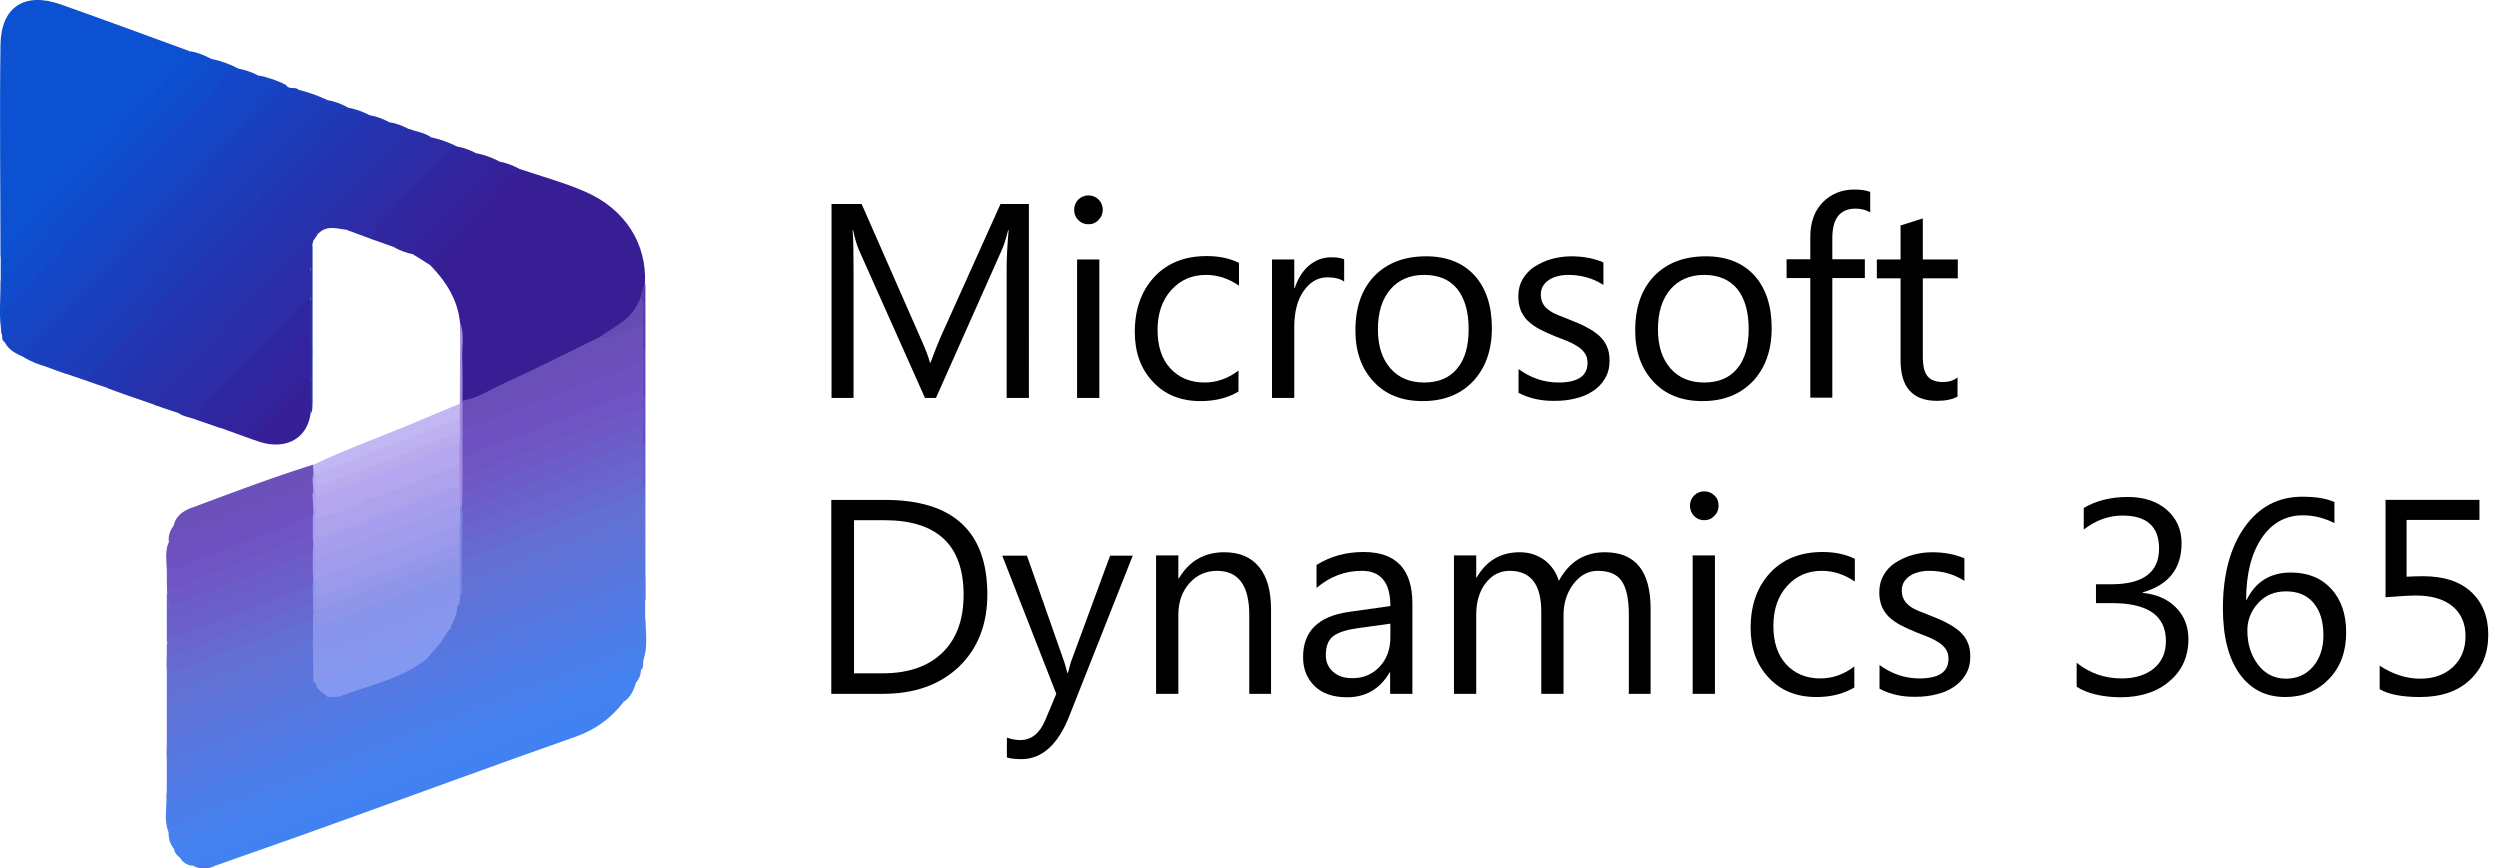 <?xml version="1.0" encoding="utf-8"?>
<!-- Generator: Adobe Illustrator 26.0.3, SVG Export Plug-In . SVG Version: 6.00 Build 0)  -->
<svg version="1.1" id="Layer_1" xmlns="http://www.w3.org/2000/svg" xmlns:xlink="http://www.w3.org/1999/xlink" x="0px" y="0px"
	 viewBox="0 0 1022.2 355.1" style="enable-background:new 0 0 1022.2 355.1;" xml:space="preserve">
<style type="text/css">
	.st0{fill:#381E95;}
	.st1{fill:#0B51D2;}
	.st2{fill:#4C7EEA;}
	.st3{fill:#5479E2;}
	.st4{fill:#4881EE;}
	.st5{fill:#507BE6;}
	.st6{fill:#2434B0;}
	.st7{fill:#1347C7;}
	.st8{fill:#1E3BB8;}
	.st9{fill:#1644C3;}
	.st10{fill:#2137B4;}
	.st11{fill:#2731AC;}
	.st12{fill:#1C3EBC;}
	.st13{fill:#1941BF;}
	.st14{fill:#4281F2;}
	.st15{fill:#104BCB;}
	.st16{fill:#4482F2;}
	.st17{fill:#0D4ECF;}
	.st18{fill:#5C74DA;}
	.st19{fill:#5777DF;}
	.st20{fill:#2A2EA8;}
	.st21{fill:#2D2BA5;}
	.st22{fill:#636FD2;}
	.st23{fill:#2F27A1;}
	.st24{fill:#6072D6;}
	.st25{fill:#6F50C0;}
	.st26{fill:#5877DE;}
	.st27{fill:#33239C;}
	.st28{fill:#666ACF;}
	.st29{fill:#3027A0;}
	.st30{fill:#2A2EA9;}
	.st31{fill:#6E59C6;}
	.st32{fill:#33249C;}
	.st33{fill:#6965CD;}
	.st34{fill:#352199;}
	.st35{fill:#6B50B9;}
	.st36{fill:#371F97;}
	.st37{fill:#6D50BC;}
	.st38{fill:#C2B7F2;}
	.st39{fill:#9F8ADC;}
	.st40{fill:#563DA9;}
	.st41{fill:#6144B5;}
	.st42{fill:#634FBE;}
	.st43{fill:#625DC7;}
	.st44{fill:#6B60CA;}
	.st45{fill:#5873D7;}
	.st46{fill:#694FB7;}
	.st47{fill:#654CB3;}
	.st48{fill:#8399F1;}
	.st49{fill:#8995EB;}
	.st50{fill:#8697ED;}
	.st51{fill:#7B84DF;}
	.st52{fill:#A79FED;}
	.st53{fill:#6F54C3;}
	.st54{fill:#AEA2ED;}
	.st55{fill:#6C5DC8;}
	.st56{fill:#9A99EB;}
	.st57{fill:#8F95E9;}
	.st58{fill:#B4A6EF;}
	.st59{fill:#BDB1F1;}
	.st60{fill:#6F55C3;}
	.st61{fill:#6C4FBB;}
	.st62{fill:#A19CEB;}
	.st63{fill:#BAABEF;}
	.st64{fill:#6B61CA;}
	.st65{fill:#9597E9;}
	.st66{enable-background:new    ;}
</style>
<g>
	<g>
		<path class="st0" d="M188.1,132c-0.9-9.5-5.8-17-12.3-23.7c-0.7-2.5,1.1-4.2,2.5-5.6c10.7-10.5,20.4-21.9,31.1-32.3
			c0.7-0.7,1.5-1.3,2.5-1.5c9.1,3.1,18.4,5.6,27.2,9.4c16.5,7.1,25.5,21.4,24.6,37.8c-0.6,1.8-0.7,3.6-0.9,5.5
			c-1.5,6-5.6,9.9-10.6,13.1c-2.4,1.5-4.8,2.9-7.1,4.4c-16.7,9.2-34.2,17-51.6,24.9c-1.8,0.8-4.1,2.3-5.2-1.1
			C188.3,152.5,189,142.2,188.1,132z"/>
		<path class="st1" d="M0.2,105c0-28.9-0.4-57.8,0-86.7C0.4,2.8,10.1-3.4,24.8,1.8C42.6,8.1,60.3,14.6,78,21.1
			c1.5,2.5-0.6,3.7-1.9,5C62.7,40.4,49.2,54.7,35.6,68.8c-11,11.5-21.9,23.2-33,34.6C1.9,104.2,1.5,105.2,0.2,105z"/>
		<path class="st2" d="M263.9,253c0.1,5.7,1.1,11.5-0.9,17.1c-1.4-3.9-3.6-4-7.3-2.6c-30.6,12-61.4,23.8-92.1,35.6
			c-28.4,10.9-56.8,22-85.2,32.8c-3.3,1.2-6.4,2.6-9.6,4.2c-1.7-4.7-0.7-9.5-0.7-14.2c6.2-0.6,11.7-3.8,17.3-6
			c57.4-22.2,114.8-44.2,172.2-66.4C259.7,252.9,261.7,251.5,263.9,253z"/>
		<path class="st3" d="M68.2,319.9c0-3.6,0-7.3,0-10.9c5.2-0.2,9.5-3,14.1-4.8c17.2-6.6,34.7-12.7,51.6-20.2
			c12.8-2.8,25.4-6.5,36.6-13.6c1.4-0.9,2.7-1.9,4.4-2.4c7.4-0.9,13.9-4.4,20.7-7c20.9-8.1,41.8-16,62.7-24.1
			c1.8-0.7,3.6-1.8,5.7-0.9c0,3,0,6,0,9c-2,2.5-5.1,3.1-7.8,4.1c-47.2,18.2-94.4,36.3-141.5,54.6c-13.3,5.2-26.7,10.2-40.1,15.4
			C72.5,319.9,70.4,320.8,68.2,319.9z"/>
		<path class="st4" d="M68.9,340.2c0.2-2.3,2.1-2.7,3.8-3.3c52.8-20.3,105.5-40.7,158.3-61c8.7-3.3,17.3-6.7,26-10
			c5.8-2.2,5.9-2.2,6,4.2c-0.1,1.4,0.3,2.9-1,3.9c-12.9,3.6-25,9-37.4,13.8c-48.4,18.7-96.8,37.4-145.2,56c-2.8,1.1-5.4,2.6-8.3,3.2
			C69.4,345,68.9,342.7,68.9,340.2z"/>
		<path class="st5" d="M68.2,319.9c31.4-12.1,62.9-24.1,94.3-36.2c31-11.9,62-23.8,92.9-35.7c2.8-1.1,5.6-2,8.4-3c0,2.7,0,5.3,0,8
			c-16.6,6.3-33.2,12.6-49.8,18.9c-29.4,11.3-58.9,22.6-88.3,34c-17.3,6.7-34.7,13.4-52,20.1c-1.9,0.7-3.8,2.5-5.7,0
			C68.2,324,68.2,321.9,68.2,319.9z"/>
		<path class="st6" d="M53.9,162.3c-3.3-1.2-6.6-2.3-9.8-3.5c-0.7-2.6,1.1-4.1,2.6-5.5c9.2-8.7,17.4-18.3,26.2-27.4
			c20.8-21.6,41.3-43.7,62.2-65.2c3.7-3.8,7-8,10.9-11.6c1.4-1.3,2.7-3,5.1-2c2.9,0.5,5.6,1.5,8.1,2.9c-1.9,5.6-6.3,9.3-10.2,13.2
			c-10.7,10.7-21,21.7-31.3,32.7C97.2,117.7,76.2,139,56,161C55.4,161.6,54.7,162,53.9,162.3z"/>
		<path class="st7" d="M2,140c-1-0.7-1.2-1.6-1.1-2.7c-0.9-3.1-0.2-6.3-0.4-9.4c-0.1-1.2,0.3-2.3,1.3-3.1c4.4-3.6,7.6-8.3,11.6-12.3
			c17.3-17.2,33.8-35.3,50.6-53c8.5-8.9,17.6-17.2,25.3-26.8c1.9-2.4,3.8-5.8,8-4.7c3.1,0.6,6,1.6,8.7,3.1c0.1,1.9-1,3.2-2.2,4.3
			c-6.2,5.8-11.4,12.6-17.4,18.5c-10.5,10.3-20.6,21.2-30.7,32c-15.8,16.8-31.9,33.3-47.6,50.3C6.5,137.9,4.9,140,2,140z"/>
		<path class="st8" d="M36,155.9c-3-1-6-2.1-9-3.1c-1.8-2.5,0.3-4,1.6-5.6c9-10.6,19.1-20.4,28.7-30.5
			c10.9-11.4,21.7-22.9,32.7-34.2c12.5-12.9,24.4-26.3,37.2-38.9c1.9-1.8,3.6-4.1,6.8-2.6c2.9,0.4,5.6,1.5,8.2,2.9
			c-5.7,6-11.4,12-17.2,18C114.8,72.5,104.7,83.3,94.5,94c-18.5,19.3-36.8,38.7-55.3,58.1C38,153.3,37.3,154.8,36,155.9z"/>
		<path class="st9" d="M2,140c11.5-10.5,21.7-22.3,32.4-33.7c0.6-0.6,1.1-1.3,1.7-1.9c11-11.3,22-22.5,32.9-34
			c12.4-13.1,24.7-26.3,37.1-39.5c3.9,0.9,7.6,2.1,11.1,4c-10.6,8.4-19,19-28.2,28.8C81,72.1,73.1,80.4,65.2,88.7
			c-10.5,11.2-21,22.2-31.7,33.2c-7.2,7.4-14.4,14.8-21.3,22.4c-0.7,0.7-1.2,1.6-2.3,1.8C6.9,144.7,3.7,143.4,2,140z"/>
		<path class="st10" d="M36,155.9c-0.2-1.8,0.7-3.1,2-4.3c4.9-4.9,9.6-10,14.4-15.1c11-11.9,22.7-23.2,33.8-35.1
			c12.9-13.8,25.9-27.5,39-41.1c4.2-4.4,8.3-9,12.6-13.4c1.3-1.3,2.4-2.8,4.5-2.9c3.1,0.6,6,1.6,8.8,3.1c-5.4,2.3-8.5,7.2-12.4,11.2
			c-1.7,1.7-3.2,3.8-4.9,5.6c-17.3,18-34.8,35.8-51.8,53.9c-11.4,12.1-22.6,24.3-34.3,36.1c-1.4,1.4-2.6,3-3.5,4.8
			C41.4,157.8,38.7,156.9,36,155.9z"/>
		<path class="st11" d="M53.9,162.3c1.7-3.1,4-5.6,6.5-8.2c17.3-17.9,34.8-35.7,51.9-53.9c12.2-13,24.2-26,36.7-38.7
			c3.6-3.6,6.8-7.7,10.2-11.5c2.8,0.4,5.4,1.4,8,2.8c1.4,3.2-1.2,4.5-2.9,6.2c-11.2,11.1-21.7,23-32.8,34.2
			c-0.8,0.8-1.9,1.5-1.7,2.8c-0.5,0.8-1.1,1.5-1.6,2.3c-2.1,0.8-3.6,2.4-5.1,3.9c-19.3,21.2-39.5,41.4-58.9,62.4
			c-0.3,0.4-0.8,0.6-1.3,0.8C59.9,164.4,56.9,163.3,53.9,162.3z"/>
		<path class="st12" d="M134.1,41.1c-1.4,0-2.7,0.1-3.7,1.2c-5.8,6.2-12.4,11.5-17.6,18.3c-0.6,0.8-1.3,1.5-1.9,2.2
			C100,74,88.9,85,78.3,96.4c-13.4,14.3-26.8,28.5-40.5,42.6c-3.1,3.2-5.9,6.8-9.1,9.9c-1.1,1.1-1.8,2.3-1.7,4c-2.7-1-5.4-1.9-8-2.9
			c-1.8-0.9-1.2-2.1-0.4-3.3c1.5-2,2.9-4.1,4.6-5.9C31.1,133,38.3,124.8,46,117c23.2-23.8,45.5-48.4,68.9-72.1
			c2.6-2.6,4.2-6,7.2-8.2C126.2,37.8,130.3,39.1,134.1,41.1z"/>
		<path class="st13" d="M122.1,36.7c-1.3,4.1-4.4,6.9-7.2,9.9c-10.9,11.4-22.1,22.5-32.9,34c-12.7,13.6-25.7,26.8-38.3,40.5
			c-7.9,8.5-16.8,16.1-23.8,25.4c-0.8,1.1-2.1,1.8-1,3.4c-3.2-0.8-6.2-2.1-9-3.7c0.8-1.7,1.6-3.2,2.9-4.6
			c8.3-8.6,16.6-17.2,24.8-25.8c15.5-16.2,31-32.3,46.5-48.5c9.2-9.7,18.3-19.6,27.5-29.4c1.5-1.6,3-3.2,5.5-2.9
			C118.4,36.8,120.8,35.3,122.1,36.7z"/>
		<path class="st14" d="M255,287c-5.1,6.6-11.3,11.2-19.3,14.1c-33,11.6-65.8,23.7-98.7,35.5c-16.2,5.9-32.5,11.5-48.8,17.3
			c-3.1,0.8-6.2,0.6-9.2,0.1l0,0c-0.1-3.5,2.8-3.8,5-4.6c15.9-6.4,31.9-12.4,47.9-18.6c32.7-12.7,65.5-25.2,98.2-37.9
			c7-2.7,13.9-5.6,21-7.9C252.7,284.5,255.5,282.8,255,287z"/>
		<path class="st15" d="M97.4,28c-4,0.8-6.1,4.1-8.3,6.8c-2.5,3.1-5.3,5.9-8.1,8.8c-16.4,17.1-33,34-49.2,51.4
			c-9.7,10.4-19.5,20.7-29.5,30.9C1.3,126.9,1,128,1,129.3c0,2.7-0.1,5.3-0.1,8c-1.6-7.4-0.6-14.9-0.7-22.3c1.3-3,3.8-5.1,6-7.2
			C15,99.1,23.4,90,31.8,81.1c17.5-18.5,35.4-36.5,52.4-55.5c0.6-0.6,1.1-1.3,1.9-1.6C90,24.8,93.8,26.1,97.4,28z"/>
		<path class="st16" d="M255,287c-0.2-2.1-1.2-1.8-2.8-1.2c-23.4,9-46.7,18.1-70.1,27.1c-29.4,11.3-58.9,22.5-88.2,34
			c-5.2,2-11,2.8-15.1,7.1c-2.1-0.2-3.8-1.1-4.9-2.9c-1.3-3.7,1.8-4.2,3.9-5.1c9.6-3.8,19.2-7.4,28.8-11.2
			c37.2-14.4,74.4-28.7,111.7-43.1c11.9-4.6,23.8-9.4,35.9-13.7c1.8-0.6,4.6-3.1,5.9,1C259.1,282.2,257.9,285.1,255,287z"/>
		<path class="st17" d="M86.1,23.9c-1.5,3.9-4.4,6.9-7.3,9.9c-11,11.4-22.1,22.6-32.9,34C31.9,82.5,18.2,97.3,4.3,112.1
			c-1.1,1.2-2.7,2-4,2.9c0-3.3,0-6.7,0-10c4.8-5.4,9.5-10.9,14.5-16.1c10.9-11.4,22-22.6,32.9-34c9.6-10.1,19-20.3,28.5-30.5
			c0.9-1,1.9-1.9,1.9-3.4C80.9,21.5,83.5,22.6,86.1,23.9z"/>
		<path class="st16" d="M260.1,279.1c-1.8-2.4-3.8-0.5-5.4,0.1c-17.8,6.7-35.6,13.7-53.4,20.5c-31.2,12-62.5,24.1-93.7,36.1
			c-10.1,3.9-20.1,7.9-30.1,11.7c-1.8,0.7-3.5,1.2-3.5,3.5c-1.5-1-2.7-2.3-2.9-4.1c4.6-4.8,11.2-5.5,17-7.8
			c45.4-17.8,91-35.3,136.5-52.9c11-4.2,22-8.4,33-12.6c1.6-0.6,3.1-1.4,4.5,0.3C262,276,261.3,277.6,260.1,279.1z"/>
		<path class="st18" d="M263.9,220c0,2.7,0,5.4,0,8c-4.9,3.7-10.8,5-16.3,7.1c-18.7,7.3-37.4,14.6-56.2,21.7c-2.3,0.9-4.6,2-7.1,0.6
			c-1.4-3.6,1.5-6.2,1.9-9.4c0.5-1.2,0.9-2.5,1.8-3.4c23.1-8.1,45.8-17.5,68.8-26.1C259.3,217.6,262.4,215.3,263.9,220z"/>
		<path class="st19" d="M184,257c4.6,0.6,8.4-1.9,12.3-3.4c21.6-8.2,43.1-16.7,64.7-25.1c0.9-0.4,1.9-0.4,2.9-0.5c0,2.7,0,5.3,0,8
			c-27.2,10.6-54.4,21.2-81.6,31.7c-2.3,0.9-4.8,1.5-7.3,1.2c0.3-4.2,4.6-5.9,6-9.5C181.8,258.4,182.5,257.2,184,257z"/>
		<path class="st20" d="M62.9,165.5c0.8-1.9,1.8-3.5,3.2-5c10.6-10.8,21.5-21.3,31.4-32.6c7.7-8.7,16.6-16.2,23.8-25.4
			c1.5-1.9,2.9-5.6,6.8-4.2c-0.1,0.6-0.2,1.2-0.4,1.8c-0.6,3-0.1,6.1-0.3,9.1c-4.2,5.7-9.5,10.6-14.4,15.6
			c-10.5,10.8-20.4,22.2-31.3,32.7c-3.4,3.3-6.6,7-8.7,11.4C69.6,167.8,66.2,166.6,62.9,165.5z"/>
		<path class="st21" d="M73,168.9c-0.7-1.2-1-2.3,0.1-3.6c2-2.2,3.8-4.6,5.8-6.7c10.2-10.6,20.5-21.1,30.7-31.8
			c4.5-4.6,8.8-9.4,13.2-14.1c1.1-1.2,2.1-2.6,4-2.7c1.3,3.5,0.3,7.1,0.6,10.6c-1.4,4.7-5.6,7.2-8.7,10.5
			c-12.4,13.1-25,26.1-37.3,39.3c-0.5,0.5-1.1,0.7-1.7,1C77.6,170.6,75.1,170.4,73,168.9z"/>
		<path class="st22" d="M263.9,205c0,3,0,6,0,9c-2.9-2.5-5.8-1.7-9-0.4c-19.7,7.7-39.4,15.2-59.1,22.9c-2.4,0.9-4.9,2.6-7.4,0.3
			c-1.1-2.4-1-4.8-0.2-7.3c1.1-1.9,3-2.6,4.8-3.3c21.4-8.4,42.9-16.7,64.5-24.8C262.5,199.5,263,199.8,263.9,205z"/>
		<path class="st23" d="M79.8,171.5c1.6-3.1,3.9-5.7,6.4-8.2c12.1-12,23.8-24.4,35.2-37.1c1.6-1.8,3.3-3.2,5.5-4.1
			c1.4,4.4,0.2,9,0.6,13.4c0,0.9-0.1,1.7-0.8,2.3c-12.3,11.7-23.4,24.5-35.3,36.6c-0.3,0.3-0.9,0.4-1.4,0.6
			C86.6,173.8,83.2,172.6,79.8,171.5z"/>
		<path class="st24" d="M189,237c10-2.3,19.2-6.9,28.8-10.5c13.6-5.1,27.2-10.3,40.7-15.8c4-1.7,4.3,1.2,5.4,3.3c0,2,0,4,0,6
			c-1.2-1.5-2.4-2.1-4.6-1.2c-21.8,8.5-43.6,16.8-65.4,25.3c-1.9,0.8-3.8,0.9-5.8,0.9c-0.4-0.4-0.6-0.9-0.6-1.4
			C187.9,241.4,187.1,238.9,189,237z"/>
		<path class="st18" d="M68.2,301c0-3,0-6,0-9c0.6-1.6,2.1-2,3.5-2.5c16.2-6.2,32.3-12.4,48.5-18.6c2.6-1,5.4-3.1,8.4-0.6
			c1.2,2.7,1,5.5,0.3,8.2c-1,2.2-3,3-5,3.8c-16.1,6.5-32.4,12.5-48.6,18.8C73,301.9,70.5,302.9,68.2,301z"/>
		<path class="st25" d="M68.2,233c-0.1-3.7-0.8-7.5,0.7-11.1c15.4-4.6,30-11.3,45.1-16.9c3.1-1.1,6.2-2.3,9.4-3.3
			c1.7-0.5,3.5-1.1,5.1,0.4c1.2,2.1,0.8,4.3,0.8,6.5c-0.1,0.8-0.3,1.6-0.7,2.3c-5.2,3.8-11.3,5.3-17.2,7.6
			c-12.2,4.8-24.4,9.5-36.6,14.1c-1.7,0.6-3.3,1.5-5.3,1.1C69,233.6,68.6,233.4,68.2,233z"/>
		<path class="st26" d="M68.2,301c6.3,0.4,11.4-3.2,16.9-5.2c14.4-5.4,28.7-11.2,43-16.8c0.4-0.2,0.8-0.2,1.2,0c1.3,2.2,4.4,3,4.6,6
			c-7.1,4.7-15.4,6.6-23.2,9.8c-12.3,5.1-24.9,9.7-37.4,14.5c-1.8,0.7-3.6,2.1-5.2-0.2C68.2,306.3,68.2,303.6,68.2,301z"/>
		<path class="st27" d="M90,174.9c2-3.3,4.6-6,7.3-8.7c8.4-8.6,16.8-17.4,25.2-26.1c1.2-1.3,2.3-3,4.4-3c1.4,5,0.3,10.2,0.7,15.3
			c0.2,2.2-1.6,3.1-2.8,4.3c-5.8,5.9-12.1,11.4-17.2,17.9c-1.3,1.7-2.5,3.5-3.5,5.4C99.3,178.3,94.7,176.6,90,174.9z"/>
		<path class="st28" d="M263.9,205c-1-3.9-3.1-3.6-6.4-2.3c-22.8,8.9-45.7,17.6-68.5,26.4c-1.8-2-1.5-4.2-0.8-6.5
			c2.1-2.6,5.3-3.4,8.2-4.4c20.3-7.4,40.2-15.7,60.4-23.4c2-0.8,4-1.6,6.3-0.8c0.9,1.9-0.3,4.2,0.8,6.1
			C263.9,201.6,263.9,203.3,263.9,205z"/>
		<path class="st22" d="M68.2,282c0-3,0-6,0-9c8.1-0.6,15.1-4.7,22.5-7.4c10.6-3.9,21-8.1,31.6-12.1c2-0.8,4.2-2.4,6.4-0.1
			c1,2.7,1,5.4,0,8.1c-4.2,3-9.3,4.1-14.1,5.9c-12.9,5.1-25.9,10.3-39,15C73.2,283.4,70.5,285.5,68.2,282z"/>
		<path class="st21" d="M152,97.8c-3.3-1.2-6.7-2.5-10-3.7c-1.4-2.5,0.5-4.2,1.8-5.6c10.3-10.6,20.2-21.5,30.5-32.1
			c0.5-0.5,1.1-0.7,1.8-0.3c3.9,0.9,7.6,2.1,11.1,4c-6.9,6.5-12.6,14.1-19.5,20.5C162,85.8,157.1,91.9,152,97.8z"/>
		<path class="st24" d="M68.2,282c1.9,1.6,3.8,0.6,5.6-0.1c15.5-6,31.1-12,46.6-18.1c2.5-1,4.9-2.1,7.6-1.8c1.5,1.4,1.3,3.1,1.3,4.9
			c-0.1,1.2-0.3,2.3-1.3,3.1c-9.3,1.8-17.7,6.3-26.5,9.4c-11.2,3.9-22.2,8.4-33.3,12.6C68.2,288.6,68.2,285.3,68.2,282z"/>
		<path class="st29" d="M152,97.8c0.2-4.5,4.1-6.7,6.5-9.5c7.8-8.9,16.3-17.3,24.5-25.8c1.1-1.2,2.2-2.5,4.1-2.5
			c2.8,0.4,5.4,1.5,7.9,2.8c0.7,1.3-0.1,2.3-0.9,3.1C183.6,78,172.3,89.5,161,101C158,99.9,155,98.9,152,97.8z"/>
		<path class="st30" d="M176.1,56c-9.6,10.1-18.8,20.7-28.9,30.4c-2.3,2.2-4.4,4.5-5.1,7.6c-4.2-0.4-8.7-2.3-12.3,1.9
			c-0.4-3.4,2.1-5.2,4.1-7.2c10.2-10.7,20.5-21.2,30.8-31.8c1.2-1.2,2.4-2.3,2.5-4.2C170.1,53.8,173.4,54.2,176.1,56z"/>
		<path class="st31" d="M68.2,233c0.3,0,0.5,0,0.8,0c2.5,5.8,2.4,5.6,9.1,3.2c14.8-5.4,29.4-11.3,44.1-17c2-0.8,4-1.8,6.2-0.3
			c0.7,0.9,0.9,2,1,3.1c0,1.4-0.1,2.8-0.8,4c-6.2,4.4-13.6,5.9-20.5,8.7c-10.1,4.1-20.4,7.9-30.6,11.9c-2.7,1.1-5.3,2.9-8.5,1.6
			c-0.9-2,0.1-4.2-0.7-6.2C68.2,239,68.2,236,68.2,233z"/>
		<path class="st32" d="M161,101c2.9-5.9,8.1-9.8,12.3-14.6c7.1-8,15.3-15,21.8-23.7c3.1,0.7,6.1,1.7,9,3.3c0.1,1.2-0.4,2.3-1.3,3.1
			c-11.4,11.5-21.8,24-33.8,34.9C166.2,103.4,163.5,102.5,161,101z"/>
		<path class="st33" d="M68.2,262c0-2.7,0-5.4,0-8.1c0.2-0.1,0.5-0.1,0.7-0.2c0.2,0.2,0.4,0.3,0.6,0.5c0.6,4.5,2.8,4.6,6.6,3.1
			c15.1-6.1,30.4-11.8,45.6-17.7c2.2-0.9,4.5-2.6,6.9-0.4c1,2.1,0.9,4.2,0.1,6.4c-3.3,3.4-7.8,4.1-11.9,5.8
			c-13.2,5.3-26.5,10.5-39.9,15.4c-1.1,0.4-2.2,0.8-3.3,1.1c-4.5,1.2-4.8,1-5-3.5C68.5,263.6,68.6,262.8,68.2,262z"/>
		<path class="st34" d="M169,104.1c0.9-2.4,2.6-4.1,4.4-5.9c10.3-10.7,20.5-21.4,30.7-32.1c2.8,0.4,5.5,1.5,8,2.8
			c-9.8,10.3-19.5,20.7-29.4,31c-2.5,2.6-5,5.3-6.8,8.5C173.6,106.9,171.3,105.5,169,104.1z"/>
		<path class="st28" d="M68.2,262c1.8,6.3,1.8,6.2,8.7,3.5c17-6.5,34-13,51-19.5c1.2,1,1.3,2.5,1.3,3.9c-0.1,1.2-0.3,2.3-1.3,3.1
			c-16.8,6.4-33.6,12.9-50.5,19.1c-2.8,1-5.8,4.6-9.3,0.9C68.2,269.4,68.2,265.7,68.2,262z"/>
		<path class="st35" d="M71,214.9c0.8-3.8,3.7-5.9,6.9-7.1c16.6-6.2,33.2-12.5,50.1-17.8c1.2,1.1,1.2,2.4,1.2,3.9
			c-0.1,0.8-0.4,1.6-0.9,2.3c-9.5,5.1-19.8,8.4-29.8,12.3c-6.9,2.7-13.8,5.8-21,7.7C75.3,216.9,72.4,218.9,71,214.9z"/>
		<path class="st36" d="M104,179.9c-0.5-1-1.2-2-0.2-3.2c6.7-7.9,13.9-15.4,21.6-22.4c0.3-0.3,0.9-0.2,1.4-0.4
			c1.1,5,0.8,10.1,0.2,15.1C125.6,180,115.7,184.7,104,179.9z"/>
		<path class="st37" d="M71,214.9c1.3,1.6,3.1,1.2,4.6,0.7c10.2-3.8,20.4-7.6,30.7-11.4c7.2-2.7,14.4-5.5,21.6-8.2
			c1.6,1.3,1.4,3,1.1,4.7c-0.2,0.6-0.6,1-1,1.3c-12.5,2.9-24,8.6-35.9,13c-6.2,2.3-12.4,4.7-18.6,7c-1.4,0.5-3,1.9-4.4-0.1
			C68.6,219.2,69.5,217,71,214.9z"/>
		<path class="st38" d="M128.2,194c-0.1-1.3-0.1-2.6-0.2-3.9c14.8-7.1,30.3-12.4,45.3-18.9c4.9-2.1,9.8-4.1,14.7-6.1
			c1.6,1.6,1.4,3.6,0.8,5.5c-0.6,1.5-1.9,2.3-3.3,2.8c-18.7,7-37,14.8-55.9,21.2C129,194.6,128.6,194.4,128.2,194z"/>
		<path class="st39" d="M188,171c0-2,0-4,0-6c0.1-11,0.1-22,0.2-33c1.8,4.8,0.6,9.8,0.8,14.7c0.2,5.8,0.1,11.6,0.1,17.3
			c1.2,1.5,1.3,3.3,1.3,5.1c0.2,2.4,0,4.7,0,7.1c0.1,3.6,0.1,7.1,0,10.7c0.1,2.6,0,5.3,0,7.9c0.1,2.3,0,4.6-0.1,6.9
			c0,1.7,0.1,3.5-0.9,5.1c-0.4,0.5-0.9,0.7-1.6,0.5c-0.4-0.4-0.7-0.9-0.9-1.5c-0.6-2.3-0.4-4.6-0.4-6.9c-0.2-2.9,0-5.8-0.1-8.7
			c-0.1-2.9,0-5.8,0.1-8.7c-0.1-1.5-0.1-2.9,0-4.4C186.4,174.8,186.8,172.8,188,171z"/>
		<path class="st11" d="M127.1,169.1c-0.1-5-0.2-10.1-0.2-15.1c0-5.7,0-11.3,0-17c0-5,0-10,0-15c0-4,0-8,0-12
			c0.6-3.3-0.7-6.7,0.9-9.9c0,21.6,0,43.1,0,64.6C127.7,166.2,127.9,167.8,127.1,169.1z"/>
		<path class="st40" d="M262,121.1c0.3-1.8,0.7-3.6,1.9-5c0,9,0,18,0,27c-0.6,0.3-1,0.2-1.4-0.3c-0.4-0.7-0.7-1.5-0.8-2.4
			c-0.2-2.5-0.1-5-0.1-7.5C260.9,128.9,262.4,125,262,121.1z"/>
		<path class="st41" d="M263,143c0.3,0,0.6,0,0.9,0c0,6.7,0,13.3,0,20c-0.6,0.3-1.1,0.1-1.4-0.4c-0.8-1.3-0.8-2.7-0.8-4.2
			c-0.2-3.5,0-6.9-0.1-10.4C261.6,146.2,261.5,144.4,263,143z"/>
		<path class="st42" d="M263,163c0.3,0,0.6,0,0.9,0c0,6.3,0,12.7,0,19c-0.5,0.3-1,0.2-1.4-0.3c-0.3-0.5-0.5-1-0.6-1.5
			c-0.4-2.1-0.2-4.3-0.3-6.5c0-2.2,0-4.5,0-6.7C261.6,165.5,261.8,164.1,263,163z"/>
		<path class="st43" d="M263,182c0.3,0,0.6,0,0.9,0c0,6,0,12,0,18c-1.7-1.8-0.6-4-0.9-6c-1.9-2-1.3-4.5-1.4-6.9
			C261.6,185.3,261.5,183.4,263,182z"/>
		<path class="st44" d="M69,254c-0.3,0-0.5,0-0.8,0c0-4,0-8,0-11.9c1.5,1.8,0.5,4,0.8,5.9C70.5,250,70.8,252,69,254z"/>
		<path class="st45" d="M78.9,354c3.1,0,6.2,0,9.2-0.1C85.1,355.5,82,355.5,78.9,354z"/>
		<path class="st46" d="M263,133c0,2.7,0,5.3,0,8c-1.3,1.6-3.2,2.3-5.1,3c-21.2,8.2-42.4,16.4-63.6,24.6c-1.6,0.6-3.4,1.7-5.2,0.3
			c0-1.7,0-3.4,0-5.1c5.9-0.9,10.8-4.2,16-6.6c13.4-6.1,26.6-12.8,39.9-19.3c4.2-1.2,8.3-3,12.4-4.6C259.2,132.8,261,131.6,263,133z
			"/>
		<path class="st47" d="M263,133c-6.2,1-11.3,5.8-18,5c5.1-4,11.6-6.3,15-12.5c0.8-1.4,1.8-2.8,2-4.5C264,124.9,262.5,129.1,263,133
			z"/>
		<path class="st48" d="M134,285c-1.8-1.9-4.8-2.8-5-6c-0.1-2.4,1.9-2.4,3.3-2.9c14.5-5.6,29-11.2,43.5-16.8c2-0.8,4.4-2.2,6.1,0.7
			c-1.7,3.5-4.8,5.9-7,9c-10.3,8.6-23.5,11-35.6,15.6C137.8,285.2,135.8,284.9,134,285z"/>
		<path class="st49" d="M128,253c0-1,0.1-2,0.1-3c0.5-0.1,1,0,1.3,0.5c1,3.4,3.1,3,5.8,1.9c15.3-5.9,30.5-11.9,45.8-17.7
			c2.3-0.9,5-3.4,7.4,0.1c-0.2,3.1,0.5,6.2-0.5,9.2c0,0.3,0,0.7,0.1,1c-0.1,1.1,0.1,2.3-1.1,3c-17.3,6.6-34.6,13.4-51.9,19.9
			c-2.4,0.9-5.1,2.3-7-0.9c0-1.7-0.1-3.4-0.1-5C128,259,128,256,128,253z"/>
		<path class="st50" d="M128.1,267c2.1,1.3,4,0.8,6.1-0.1c15.9-6.2,31.8-12.4,47.8-18.4c1.5-0.6,3.1-2.3,5-0.5c-0.1,3.3-1.7,6.1-3,9
			c-0.7,1-1.4,2-2.1,3c-1.2-0.7-2.4-0.8-3.7-0.2c-16.4,6.4-32.8,12.8-49.2,19.2c-0.3,0-0.6,0-0.9,0c0-3-0.1-6-0.1-8.9
			C128,269,128.1,268,128.1,267z"/>
		<path class="st51" d="M188,244c0-3.3,0-6.7,0-10c-1.5-1.7-1.4-3.8-1.4-5.9c-0.1-2.1,0.1-4.1,0-6.1c-0.1-2.4,0-4.7,0-7.1
			c0.1-2.7-0.6-5.5,1.4-7.8c0.3,0,0.6,0,0.9-0.1c0.8,0.6,1.1,1.4,1.2,2.2c0.3,2,0.2,4,0.2,6.1c0.1,2.4,0.3,4.7-1.4,6.7
			c0,2.3,0,4.7,0,7c0,2.7,0,5.3,0,8C188.6,239.3,189.9,241.9,188,244z"/>
		<path class="st52" d="M188,199c0,2.3,0,4.7,0,7c-1.2,1.5-2.7,2.4-4.5,3c-16.4,6.1-32.6,12.7-49,18.8c-1.8,0.7-3.7,1.7-5.7,0.4
			c-1.2-1.9,0.5-4.2-0.7-6.1c-0.1-1-0.1-2-0.2-3c-1.8-2.7-1.8-5.3,0-8c0.1-0.7,0.2-1.3,0.3-2c0.5-0.3,1-0.2,1.3,0.3
			c0.6,0.9,0.7,1.9,0.8,3c0.2,6.6,0.3,6.6,6.5,4.2c14.9-5.8,29.8-11.4,44.6-17.2C183.5,198.4,185.7,197.1,188,199z"/>
		<path class="st53" d="M127.9,211c0,2.7,0,5.3,0,8c-8.9,2.2-17.1,6.2-25.6,9.4c-9.4,3.6-18.8,7.3-28.2,11c-3.4,1.3-5.8,1.4-5.1-3.4
			c0.2-1,0-2,0-3c7.6-1.8,14.6-5.2,21.8-7.9C103.2,220.4,115.5,215.7,127.9,211z"/>
		<path class="st54" d="M129,209c-0.3,0-0.6,0-0.9,0c-0.1-2.3-0.2-4.7-0.3-7c0.1-0.3,0.2-0.7,0.3-1c0.6-0.3,1-0.2,1.4,0.4
			c0.4,0.7,0.6,1.5,0.7,2.3C130.3,205.5,130.6,207.5,129,209z"/>
		<path class="st33" d="M189,222c0-2.3,0-4.7,0-7c1.3-1.6,3.1-2.5,4.9-3.2c20.8-8,41.6-16,62.4-24c2-0.8,4.2-2.3,6.6-0.7
			c0,2.3,0,4.7,0,7c-14.6,5.6-29.2,11.4-43.9,16.9C209.1,214.7,199.1,218.3,189,222z"/>
		<path class="st55" d="M69,254c0-2,0-4,0-6c15.2-4.9,29.9-11.4,44.9-17c4.6-1.7,9.3-3.4,14-5c0.9,2.1,1.8,4.2,0.8,6.6
			c-1.9,2.4-5,2.4-7.6,3.4c-15,5.9-30,11.7-45,17.4C73.8,254.2,71.5,255.8,69,254L69,254z"/>
		<path class="st56" d="M127.9,233c0-2.3,0-4.7,0-7c0.1-1.3,0.1-2.6,0.2-4c1.6,1.8,0.6,4,0.9,6c1.9,2.7,1.8,5.6,0.5,8.5
			c-0.4,0.5-0.9,0.7-1.6,0.6C126.8,235.7,126.9,234.3,127.9,233z"/>
		<path class="st44" d="M127.9,233c0.1,1.3,0.1,2.7,0.2,4c0.5,0.7,0.4,1.4-0.2,2c-16.7,6.3-33.3,12.7-50,19
			c-0.6,0.2-1.2,0.6-1.8,0.8c-7.1,2.7-7.2,2.7-7.2-4.8c8.7-1.8,16.6-5.8,24.8-8.9c9.6-3.6,19.2-7.4,28.8-11.1
			C124.3,233.3,126.1,232.8,127.9,233z"/>
		<path class="st57" d="M127.9,239c0.1-0.7,0.1-1.3,0.2-2c0.3,0,0.6,0,0.9,0c0.2,0.2,0.4,0.4,0.6,0.6c1,2,0.7,4.2,0.8,6.3
			c-0.1,1.9,0.1,3.8-0.8,5.5c-0.2,0.2-0.4,0.4-0.6,0.6c-0.3,0-0.6,0-0.9,0c-0.1-1.3-0.1-2.7-0.1-4
			C127.9,243.6,127.9,241.3,127.9,239z"/>
		<path class="st58" d="M129,201c-0.3,0-0.6,0-0.9,0c-0.1-1.7-0.2-3.3-0.3-5c0.1-0.7,0.2-1.4,0.3-2c0.3,0,0.6,0,0.8,0
			c1.4,1.4,1.3,3.1,1.2,4.8C130,199.7,129.7,200.4,129,201z"/>
		<path class="st59" d="M129,199c0-1.7,0-3.3,0-5c16.4-6.4,32.9-12.8,49.3-19.2c3.2-1.3,6.4-2.5,9.7-3.8c0,2,0,4,0,6
			c-1.5,1.6-3.6,2.3-5.6,3.1c-15.9,6.3-31.7,12.5-47.7,18.5C132.8,199.2,131,200.4,129,199z"/>
		<path class="st25" d="M263,148c0,3.7,0,7.3,0,11c-1.2,1.5-2.9,2.2-4.6,2.8c-21.4,8.1-42.7,16.7-64.2,24.6
			c-1.6,0.6-3.3,1.9-5.1,0.5c0-3.7,0-7.3,0-11c4.4-3.8,10.1-4.8,15.3-6.9c16.8-6.6,33.6-13.2,50.6-19.5C257.5,148.7,260,147,263,148
			z"/>
		<path class="st60" d="M189.1,187c22.6-8.6,45.2-17.3,67.8-25.9c2-0.8,4.1-1.4,6.1-2.1c0,1.3,0,2.7,0,4c0,1.3,0,2.7,0,4
			c-2,2.5-5.2,2.9-7.9,3.9c-19.1,7.2-37.9,14.9-57,22c-2.9,1.1-5.7,2.7-9,2C189.1,192.3,189.1,189.7,189.1,187z"/>
		<path class="st58" d="M129,209c0-2,0-4,0-6c3.8-2.9,8.4-3.9,12.6-5.6c13.6-5.3,27.1-10.6,40.7-15.7c1.8-0.7,3.5-2.1,5.6-0.7
			c0,3,0,6,0,9c-1.1,2.2-3.3,2.8-5.2,3.5c-15.2,5.8-30.5,11.7-45.7,17.6c-2.5,1-5.1,2.8-8,0.9C129,211,129,210,129,209z"/>
		<path class="st31" d="M189.1,195c10.1-3.9,20.1-7.8,30.2-11.6c14.6-5.5,28.9-11.8,43.8-16.4c0,2.3,0,4.7,0,7
			c-0.8,1.7-2.5,2.1-4,2.7c-21.3,8.2-42.6,16.4-63.8,24.6c-1.9,0.8-3.9,2.2-6.1,0.7C189,199.7,189,197.3,189.1,195z"/>
		<path class="st61" d="M263,148c-24.6,9.3-49.3,18.6-73.9,28c0-2.3,0-4.7,0-7c18.3-7,36.5-14,54.8-20.9c6.3-2.4,12.7-4.7,19.1-7.1
			c0,0.7,0,1.3,0,2C263,144.7,263,146.4,263,148z"/>
		<path class="st62" d="M129,237c0-3,0-6,0-9c10.3-2.7,19.8-7.3,29.8-10.9c9.8-3.6,19.5-7.4,29.2-11.1c0,0.3,0,0.7,0.1,1
			c0,2.7,0,5.3,0,8c-6.8,4.6-14.9,6.4-22.3,9.4c-10.1,4.1-20.3,8-30.6,11.9C133.2,237.1,131.2,238.5,129,237L129,237z"/>
		<path class="st55" d="M189,202c18.3-7,36.6-14,54.8-20.9c6.3-2.4,12.7-4.7,19.1-7.1c0,2.3,0,4.7,0,7c-1.8,1.9-4.4,2.3-6.6,3.2
			c-20.6,8.3-41.4,16-62.1,24.1c-1.7,0.6-3.3,1.6-5.2,0.7c0-0.7-0.1-1.3-0.1-2C189,205.3,189,203.7,189,202z"/>
		<path class="st54" d="M129,212c9.3-1.5,17.4-6.3,26.1-9.3c11.1-3.8,21.9-8.4,32.8-12.7c0,3,0,6,0,9c-8.1,1.1-15.2,5.3-22.8,8
			c-10.7,3.8-21.3,8.1-31.9,12.3c-3,1.2-4.4,0.5-4.3-2.9C129.1,215,129,213.5,129,212z"/>
		<path class="st63" d="M188,181c-17.3,6.6-34.6,13.3-51.8,20c-2.3,0.9-4.5,2-7.1,2c0-0.7,0-1.3,0-2c0-0.7,0-1.3,0-2
			c18.5-6.2,36.5-13.8,54.7-20.9c1.4-0.5,2.7-1.3,4.3-1.1C187.9,178.3,187.9,179.7,188,181z"/>
		<path class="st64" d="M189.1,209c22.9-8.9,45.7-17.9,68.6-26.7c1.7-0.6,3.5-0.8,5.3-1.2c0,0.3,0,0.7,0,1c0,1.7,0,3.3,0,5
			c-15.3,4.9-30.1,11.4-45.1,17.1c-9.6,3.6-19.2,7.3-28.8,10.9C189,213,189.1,211,189.1,209z"/>
		<path class="st57" d="M188,228c0,2,0,4,0,6c-10,2.3-19.2,7-28.8,10.5c-8.2,3-16.4,6.3-24.5,9.5c-5.6,2.1-5.6,2.1-5.6-4l0,0
			c0.9-1.5,1.9-2.6,3.6-3.2c16.2-6,32.1-12.7,48.3-18.6C183.2,227.3,185.6,226.1,188,228z"/>
		<path class="st56" d="M129,237c14.1-5.4,28.1-10.8,42.2-16c5.6-2,10.9-4.9,16.8-6c0,2.3,0,4.7,0,7c-0.9,1.7-2.4,2.6-4.2,3.3
			c-16.3,6.1-32.4,12.7-48.7,18.7c-2,0.7-4,1.8-6.1,0C129,241.6,129,239.3,129,237z"/>
		<path class="st65" d="M129,244c3.2,0.6,5.8-1.3,8.5-2.4c16.9-6.4,33.6-13.1,50.5-19.6c0,2,0,4,0,6c-3.3-0.3-6.2,1.1-9.1,2.2
			c-16,6-31.9,12.2-47.8,18.4c-0.8,0.3-1.4,0.9-2.1,1.4C129,248,129,246,129,244z"/>
	</g>
	<g class="st66">
		<path d="M420.8,162.7h-9.2v-53.2c0-4.2,0.3-9.3,0.8-15.4h-0.2c-0.9,3.6-1.7,6.1-2.4,7.7l-27.1,60.9h-4.5l-27-60.5
			c-0.8-1.8-1.6-4.5-2.4-8.1h-0.2c0.3,3.2,0.4,8.3,0.4,15.5v53.1h-9V83.4h12.3l24.3,55.3c1.9,4.2,3.1,7.4,3.6,9.5h0.3
			c1.6-4.3,2.9-7.6,3.8-9.7l24.8-55.1h11.6V162.7z"/>
		<path d="M445,91.7c-1.6,0-3-0.6-4.1-1.7c-1.1-1.1-1.7-2.5-1.7-4.2c0-1.7,0.6-3.1,1.7-4.2c1.1-1.1,2.5-1.7,4.1-1.7
			c1.7,0,3.1,0.6,4.2,1.7s1.7,2.5,1.7,4.2c0,1.6-0.6,3-1.7,4.1C448.1,91.1,446.7,91.7,445,91.7z M449.5,162.7h-9.1v-56.6h9.1V162.7z
			"/>
		<path d="M506.4,160.1c-4.4,2.6-9.5,3.9-15.5,3.9c-8.1,0-14.6-2.6-19.5-7.9c-5-5.3-7.4-12.1-7.4-20.4c0-9.3,2.7-16.8,8-22.5
			c5.3-5.7,12.5-8.5,21.4-8.5c5,0,9.4,0.9,13.2,2.8v9.3c-4.2-2.9-8.7-4.4-13.5-4.4c-5.8,0-10.5,2.1-14.2,6.2
			c-3.7,4.1-5.6,9.6-5.6,16.3c0,6.6,1.7,11.9,5.2,15.7c3.5,3.8,8.2,5.8,14,5.8c4.9,0,9.6-1.6,13.9-4.9V160.1z"/>
		<path d="M549.7,115.2c-1.6-1.2-3.9-1.8-6.9-1.8c-3.9,0-7.1,1.8-9.7,5.5c-2.6,3.6-3.9,8.6-3.9,14.9v28.9h-9.1v-56.6h9.1v11.7h0.2
			c1.3-4,3.3-7.1,5.9-9.3c2.7-2.2,5.6-3.3,8.9-3.3c2.4,0,4.2,0.3,5.4,0.8V115.2z"/>
		<path d="M581.7,164c-8.4,0-15.1-2.6-20-7.9c-5-5.3-7.5-12.3-7.5-21c0-9.5,2.6-16.9,7.8-22.3c5.2-5.3,12.2-8,21.1-8
			c8.4,0,15,2.6,19.8,7.8c4.7,5.2,7.1,12.4,7.1,21.6c0,9-2.6,16.3-7.7,21.7S590.3,164,581.7,164z M582.3,112.4
			c-5.8,0-10.4,2-13.8,5.9c-3.4,4-5.1,9.4-5.1,16.4c0,6.7,1.7,12,5.1,15.9c3.4,3.9,8,5.8,13.8,5.8c5.9,0,10.4-1.9,13.5-5.7
			c3.2-3.8,4.7-9.2,4.7-16.2c0-7.1-1.6-12.5-4.7-16.4C592.7,114.3,588.2,112.4,582.3,112.4z"/>
		<path d="M620.9,160.6v-9.7c4.9,3.6,10.4,5.5,16.3,5.5c8,0,11.9-2.7,11.9-8c0-1.5-0.3-2.8-1-3.8c-0.7-1.1-1.6-2-2.8-2.8
			c-1.2-0.8-2.5-1.5-4.1-2.2c-1.6-0.6-3.3-1.3-5.1-2c-2.5-1-4.7-2-6.6-3c-1.9-1-3.5-2.2-4.8-3.4c-1.3-1.3-2.2-2.7-2.9-4.3
			c-0.6-1.6-1-3.5-1-5.7c0-2.7,0.6-5,1.8-7.1c1.2-2,2.8-3.8,4.9-5.1s4.3-2.4,6.9-3.1c2.6-0.7,5.3-1.1,8-1.1c4.9,0,9.3,0.8,13.2,2.5
			v9.2c-4.2-2.7-9-4.1-14.4-4.1c-1.7,0-3.2,0.2-4.6,0.6c-1.4,0.4-2.5,0.9-3.5,1.6c-1,0.7-1.7,1.5-2.3,2.5c-0.5,1-0.8,2.1-0.8,3.2
			c0,1.5,0.3,2.7,0.8,3.7c0.5,1,1.3,1.9,2.4,2.7c1,0.8,2.3,1.5,3.8,2.1c1.5,0.6,3.2,1.3,5,2c2.5,1,4.8,1.9,6.7,3
			c2,1,3.7,2.2,5.1,3.4c1.4,1.3,2.5,2.7,3.2,4.4c0.8,1.7,1.1,3.6,1.1,5.9c0,2.8-0.6,5.2-1.9,7.3c-1.2,2.1-2.9,3.8-4.9,5.1
			c-2.1,1.4-4.4,2.4-7.1,3c-2.7,0.7-5.5,1-8.5,1C630.3,164,625.2,162.9,620.9,160.6z"/>
		<path d="M696.1,164c-8.4,0-15.1-2.6-20-7.9c-5-5.3-7.5-12.3-7.5-21c0-9.5,2.6-16.9,7.8-22.3c5.2-5.3,12.2-8,21.1-8
			c8.4,0,15,2.6,19.8,7.8c4.7,5.2,7.1,12.4,7.1,21.6c0,9-2.6,16.3-7.7,21.7C711.5,161.3,704.7,164,696.1,164z M696.8,112.4
			c-5.8,0-10.4,2-13.8,5.9c-3.4,4-5.1,9.4-5.1,16.4c0,6.7,1.7,12,5.1,15.9c3.4,3.9,8,5.8,13.8,5.8c5.9,0,10.4-1.9,13.5-5.7
			c3.2-3.8,4.7-9.2,4.7-16.2c0-7.1-1.6-12.5-4.7-16.4C707.1,114.3,702.6,112.4,696.8,112.4z"/>
		<path d="M764.7,86.8c-1.8-1-3.8-1.5-6-1.5c-6.3,0-9.5,4-9.5,12v8.7h13.3v7.7h-13.3v48.9h-9v-48.9h-9.7v-7.7h9.7v-9.2
			c0-5.9,1.7-10.6,5.1-14.1c3.4-3.4,7.7-5.2,12.8-5.2c2.8,0,5,0.3,6.6,1V86.8z"/>
		<path d="M800.5,162.1c-2.1,1.2-5,1.8-8.5,1.8c-9.9,0-14.9-5.5-14.9-16.6v-33.5h-9.7v-7.7h9.7V92.2l9.1-2.9v16.8h14.3v7.7h-14.3
			v31.9c0,3.8,0.6,6.5,1.9,8.1c1.3,1.6,3.4,2.4,6.4,2.4c2.3,0,4.3-0.6,5.9-1.9V162.1z"/>
	</g>
	<g class="st66">
		<path d="M339.9,283.7v-79.3h21.9c27.9,0,41.9,12.9,41.9,38.7c0,12.2-3.9,22.1-11.6,29.5c-7.8,7.4-18.1,11.1-31.2,11.1H339.9z
			 M349.2,212.8v62.5H361c10.4,0,18.5-2.8,24.3-8.4c5.8-5.6,8.7-13.5,8.7-23.7c0-20.3-10.8-30.5-32.4-30.5H349.2z"/>
		<path d="M463.2,227.1l-26,65.7c-4.6,11.7-11.2,17.6-19.6,17.6c-2.4,0-4.3-0.2-5.9-0.7v-8.1c2,0.7,3.7,1,5.4,1
			c4.6,0,8-2.7,10.3-8.2l4.5-10.7l-22.1-56.5h10.1l15.3,43.6c0.2,0.6,0.6,2,1.2,4.3h0.3c0.2-0.9,0.6-2.3,1.1-4.2l16.1-43.7H463.2z"
			/>
		<path d="M519.9,283.7h-9.1v-32.3c0-12-4.4-18-13.2-18c-4.5,0-8.3,1.7-11.3,5.1c-3,3.4-4.5,7.7-4.5,12.9v32.3h-9.1v-56.6h9.1v9.4
			h0.2c4.3-7.2,10.5-10.7,18.6-10.7c6.2,0,10.9,2,14.2,6s4.9,9.8,4.9,17.3V283.7z"/>
		<path d="M577.5,283.7h-9.1v-8.8h-0.2c-3.9,6.8-9.8,10.2-17.4,10.2c-5.6,0-10.1-1.5-13.2-4.5s-4.8-6.9-4.8-11.9
			c0-10.6,6.2-16.7,18.7-18.5l17-2.4c0-9.6-3.9-14.4-11.7-14.4c-6.8,0-13,2.3-18.5,7V231c5.6-3.5,12-5.3,19.2-5.3
			c13.3,0,20,7,20,21.1V283.7z M568.5,255l-13.7,1.9c-4.2,0.6-7.4,1.6-9.5,3.1c-2.1,1.5-3.2,4.1-3.2,7.9c0,2.8,1,5,3,6.8
			c2,1.8,4.6,2.6,7.9,2.6c4.5,0,8.2-1.6,11.1-4.7s4.4-7.1,4.4-12V255z"/>
		<path d="M675,283.7H666v-32.5c0-6.3-1-10.8-2.9-13.6s-5.2-4.2-9.8-4.2c-3.9,0-7.2,1.8-9.9,5.3c-2.7,3.5-4.1,7.8-4.1,12.7v32.3
			h-9.1v-33.6c0-11.1-4.3-16.7-12.9-16.7c-4,0-7.3,1.7-9.8,5c-2.6,3.3-3.9,7.7-3.9,13v32.3h-9.1v-56.6h9.1v9h0.2
			c4-6.9,9.9-10.3,17.6-10.3c3.9,0,7.2,1.1,10.1,3.2c2.9,2.2,4.8,5,5.9,8.5c4.2-7.8,10.5-11.7,18.8-11.7c12.5,0,18.7,7.7,18.7,23.1
			V283.7z"/>
		<path d="M696.8,212.7c-1.6,0-3-0.6-4.1-1.7c-1.1-1.1-1.7-2.5-1.7-4.2c0-1.7,0.6-3.1,1.7-4.2c1.1-1.1,2.5-1.7,4.1-1.7
			c1.7,0,3.1,0.6,4.2,1.7c1.2,1.1,1.7,2.5,1.7,4.2c0,1.6-0.6,3-1.7,4.1C699.9,212.1,698.5,212.7,696.8,212.7z M701.2,283.7h-9.1
			v-56.6h9.1V283.7z"/>
		<path d="M758.2,281.1c-4.4,2.6-9.5,3.9-15.5,3.9c-8.1,0-14.6-2.6-19.5-7.9c-5-5.3-7.4-12.1-7.4-20.4c0-9.3,2.7-16.8,8-22.5
			c5.3-5.7,12.5-8.5,21.4-8.5c5,0,9.4,0.9,13.2,2.8v9.3c-4.2-2.9-8.7-4.4-13.5-4.4c-5.8,0-10.5,2.1-14.2,6.2
			c-3.7,4.1-5.6,9.6-5.6,16.3c0,6.6,1.7,11.9,5.2,15.7c3.5,3.8,8.2,5.8,14,5.8c4.9,0,9.6-1.6,13.9-4.9V281.1z"/>
		<path d="M768.5,281.6v-9.7c4.9,3.6,10.4,5.5,16.3,5.5c8,0,11.9-2.7,11.9-8c0-1.5-0.3-2.8-1-3.8c-0.7-1.1-1.6-2-2.8-2.8
			c-1.2-0.8-2.5-1.5-4.1-2.2c-1.6-0.6-3.3-1.3-5.1-2c-2.5-1-4.7-2-6.6-3c-1.9-1-3.5-2.2-4.8-3.4c-1.3-1.3-2.2-2.7-2.9-4.3
			c-0.6-1.6-1-3.5-1-5.7c0-2.7,0.6-5,1.8-7.1s2.8-3.8,4.9-5.1s4.3-2.4,6.9-3.1c2.6-0.7,5.3-1.1,8-1.1c4.9,0,9.3,0.8,13.2,2.5v9.2
			c-4.2-2.7-9-4.1-14.4-4.1c-1.7,0-3.2,0.2-4.6,0.6c-1.4,0.4-2.5,0.9-3.5,1.6c-1,0.7-1.7,1.5-2.3,2.5c-0.5,1-0.8,2.1-0.8,3.2
			c0,1.5,0.3,2.7,0.8,3.7c0.5,1,1.3,1.9,2.3,2.7c1,0.8,2.3,1.5,3.8,2.1c1.5,0.6,3.2,1.3,5,2c2.5,1,4.8,1.9,6.7,3
			c2,1,3.7,2.2,5.1,3.4c1.4,1.3,2.5,2.7,3.2,4.4c0.8,1.7,1.1,3.6,1.1,5.9c0,2.8-0.6,5.2-1.9,7.3c-1.2,2.1-2.9,3.8-4.9,5.1
			c-2.1,1.4-4.4,2.4-7.1,3c-2.7,0.7-5.5,1-8.5,1C777.8,285,772.8,283.9,768.5,281.6z"/>
		<path d="M849.1,280.8V271c5.4,4.3,11.5,6.4,18.4,6.4c5.5,0,9.9-1.4,13.2-4.1c3.3-2.8,4.9-6.5,4.9-11.2c0-10.4-7.4-15.5-22.1-15.5
			H857v-7.7h6.2c13.1,0,19.6-4.9,19.6-14.6c0-9-5-13.5-15-13.5c-5.6,0-10.8,1.9-15.8,5.7v-8.8c5.1-3,11.1-4.5,18-4.5
			c6.7,0,12,1.8,16,5.3c4,3.5,6,8.1,6,13.6c0,10.4-5.3,17.1-15.9,20.1v0.2c5.7,0.6,10.3,2.6,13.6,6c3.4,3.4,5.1,7.8,5.1,12.9
			c0,7.1-2.6,12.9-7.7,17.2c-5.1,4.4-11.8,6.6-20.2,6.6C859.5,285,853.5,283.6,849.1,280.8z"/>
		<path d="M954.5,205.3v8.6c-4.1-2.1-8.4-3.2-12.9-3.2c-7,0-12.7,3.1-16.9,9.4c-4.2,6.3-6.3,14.7-6.3,25.2h0.2
			c3.7-7.5,9.7-11.2,18.1-11.2c6.9,0,12.4,2.2,16.5,6.7c4.1,4.4,6.1,10.4,6.1,17.8c0,7.8-2.3,14.1-7,19c-4.7,4.9-10.6,7.4-17.9,7.4
			c-8,0-14.2-3.2-18.7-9.5c-4.5-6.3-6.8-15.2-6.8-26.7c0-13.9,3-25,8.9-33.3c5.9-8.3,13.8-12.4,23.5-12.4
			C946.9,203.1,951.3,203.8,954.5,205.3z M934.7,241.8c-4.7,0-8.5,1.6-11.4,4.8c-2.9,3.2-4.4,6.9-4.4,11.2c0,5.4,1.4,10,4.3,13.9
			c2.9,3.8,6.7,5.8,11.5,5.8c4.6,0,8.3-1.7,11.1-5c2.8-3.3,4.2-7.6,4.2-12.7c0-5.6-1.3-10-4-13.2
			C943.4,243.4,939.6,241.8,934.7,241.8z"/>
		<path d="M973,281.8v-9.6c5.4,3.5,10.9,5.3,16.5,5.3c5.6,0,10.1-1.6,13.5-4.8c3.4-3.2,5.1-7.4,5.1-12.6c0-5.2-1.8-9.3-5.3-12.2
			c-3.5-2.9-8.5-4.4-15-4.4c-2.2,0-6.4,0.2-12.4,0.7v-39.8h38.4v8.2H984v23.2c2.4-0.1,4.7-0.2,6.7-0.2c8.5,0,15,2.1,19.7,6.4
			c4.6,4.3,7,10.1,7,17.5c0,7.7-2.5,13.8-7.5,18.5c-5,4.7-11.8,7-20.5,7C982.1,285,976.6,283.9,973,281.8z"/>
	</g>
</g>
</svg>
